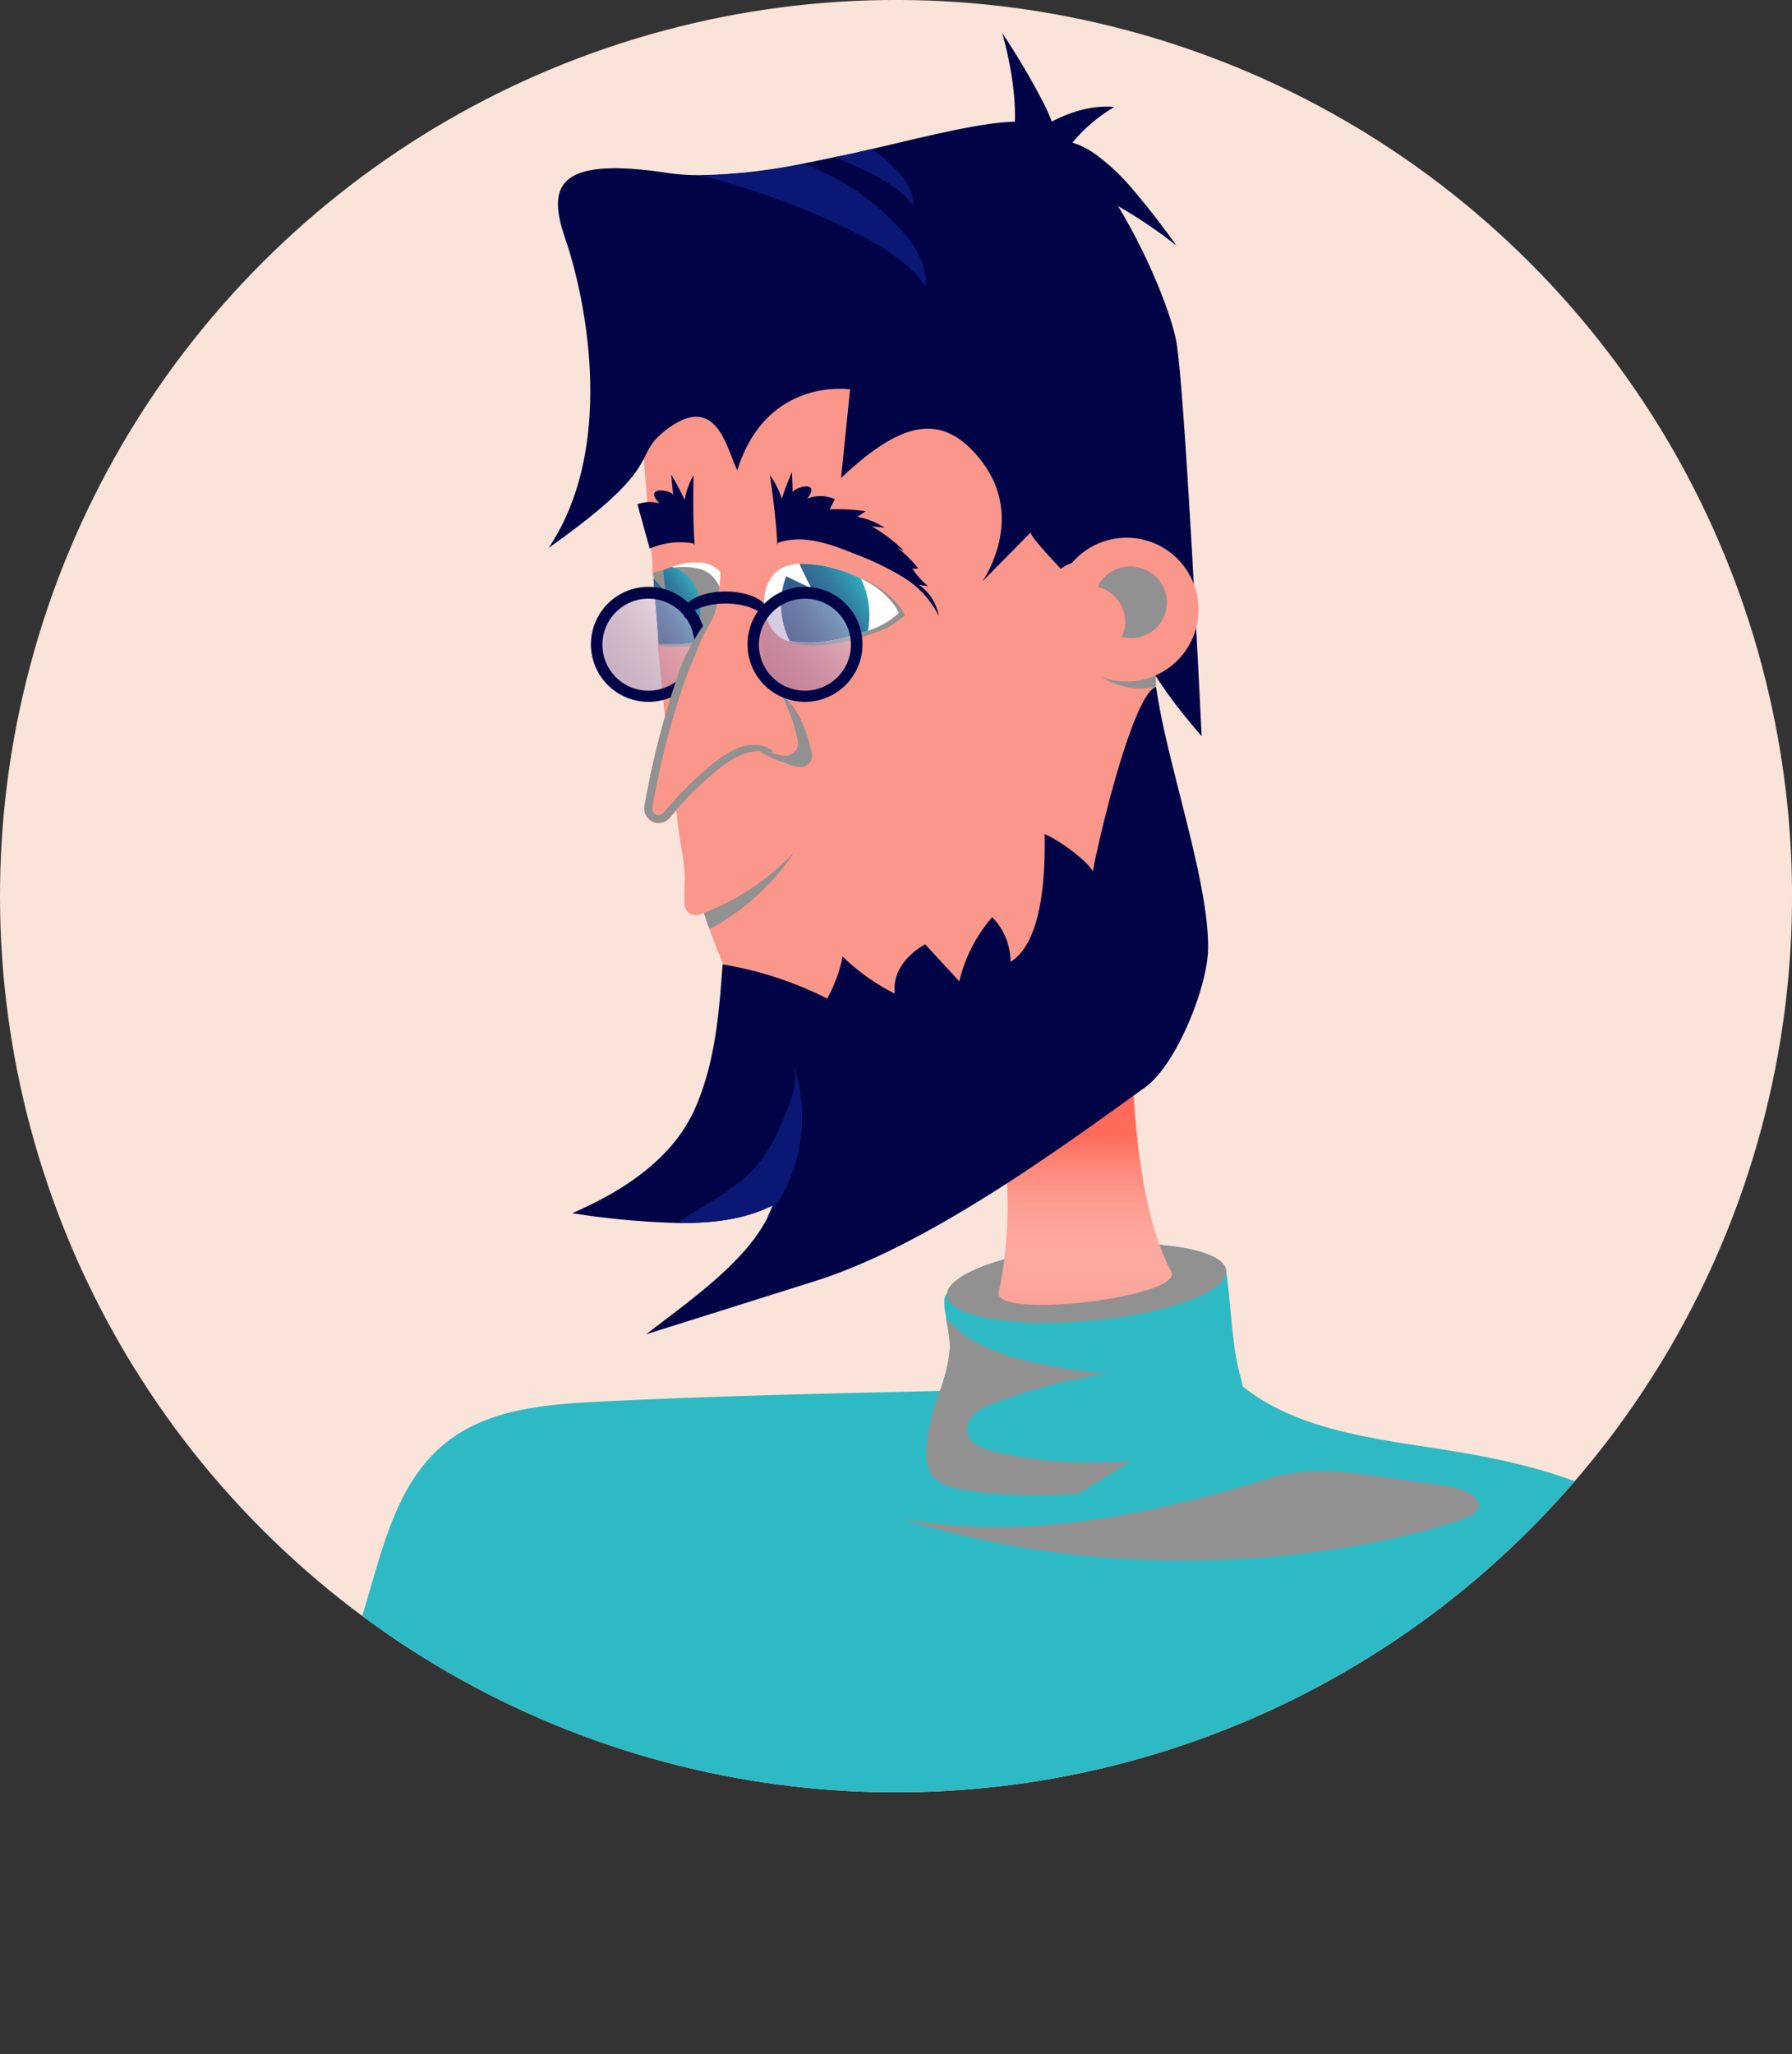 <svg viewBox="0 0 218.16 250.03" xmlns:xlink="http://www.w3.org/1999/xlink" xmlns="http://www.w3.org/2000/svg"><rect x="0" y="0" width="218.16" height="250.03" fill="#333333" stroke="none"/><defs><style>.cls-1{fill:none;}.cls-2{isolation:isolate;}.cls-3{fill:#fae4d9;}.cls-4{clip-path:url(#clip-path);}.cls-5{fill:#2ebac4;}.cls-6{fill:#fb968b;}.cls-10,.cls-7{mix-blend-mode:color-burn;}.cls-10,.cls-8{fill:#919191;}.cls-9{fill:#fff;}.cls-11{fill:url(#linear-gradient);}.cls-12{fill:url(#linear-gradient-2);}.cls-13,.cls-18{opacity:0.44;}.cls-13{fill:url(#linear-gradient-3);}.cls-14{fill:#8c6ba2;opacity:0.13;}.cls-15{fill:#000446;}.cls-16{fill:#0a1775;}.cls-17{fill:url(#linear-gradient-4);}.cls-18{fill:url(#linear-gradient-5);}</style><clipPath id="clip-path"><circle r="109.08" cy="109.08" cx="109.08" class="cls-1"></circle></clipPath><linearGradient gradientUnits="userSpaceOnUse" y2="75.44" x2="80.18" y1="71.88" x1="85.6" id="linear-gradient"><stop stop-color="#2ebac4" offset="0"></stop><stop stop-color="#3099b0" offset="0.19"></stop><stop stop-color="#317d9f" offset="0.39"></stop><stop stop-color="#326a94" offset="0.59"></stop><stop stop-color="#335e8c" offset="0.79"></stop><stop stop-color="#335a8a" offset="1"></stop></linearGradient><linearGradient gradientUnits="userSpaceOnUse" y2="161.72" x2="129.84" y1="138.05" x1="129.84" id="linear-gradient-2"><stop stop-color="#ff6a59" offset="0"></stop><stop stop-opacity="0" stop-color="#fff" offset="1"></stop></linearGradient><linearGradient gradientUnits="userSpaceOnUse" y2="83.59" x2="72.03" y1="74.59" x1="84.19" id="linear-gradient-3"><stop stop-color="#e5ebf9" offset="0"></stop><stop stop-color="#d0cde5" offset="0.12"></stop><stop stop-color="#b8aacd" offset="0.29"></stop><stop stop-color="#a58eba" offset="0.47"></stop><stop stop-color="#977bad" offset="0.64"></stop><stop stop-color="#8f6fa5" offset="0.82"></stop><stop stop-color="#8c6ba2" offset="1"></stop></linearGradient><linearGradient xlink:href="#linear-gradient" y2="75.46" x2="97.27" y1="70.1" x1="105.42" id="linear-gradient-4"></linearGradient><linearGradient xlink:href="#linear-gradient-3" y2="83.68" x2="91.11" y1="74.68" x1="103.27" id="linear-gradient-5"></linearGradient></defs><g class="cls-2"><g data-name="Слой 2" id="Слой_2"><g data-name="Layer 1" id="Layer_1"><circle transform="translate(-45.18 109.08) rotate(-45)" r="109.08" cy="109.08" cx="109.08" class="cls-3"></circle><g class="cls-4"><path d="M149.37,155.39c-.28-2-1.35-.57-3.21-.59-3,0-6,.33-8.93.51l-18.37,1.05a5.29,5.29,0,0,0-3.65,1.16c-.39.41-.28,1.68,0,3a24.65,24.65,0,0,1,.49,3.42c-.45,5-2.37,6.77-2.8,11.74a5.92,5.92,0,0,0,.43,3.59c.86,1.44,2.72,1.88,4.38,2.12a58.2,58.2,0,0,0,13.58.41,45.65,45.65,0,0,0,16-4.29,8.13,8.13,0,0,0,3.81-3c1.21-2.19.41-4.88-.18-7.31C150,163.89,149.83,158.67,149.37,155.39Z" class="cls-5"></path><path d="M104.34,29.44a26,26,0,0,0-26,26l.54,6.61.45,5.59.1,1.13,0,.56,0,.37,0,.31.59,7.23,0,.32.06.83v.15L81,87.83a65.89,65.89,0,0,0,2,13.81A103.78,103.78,0,0,0,86.33,113c3.52,9.69,8.56,18.26,14.4,19.24,14.38,2.44,40-32.45,40-44V65.8A36.35,36.35,0,0,0,104.34,29.44Z" class="cls-6"></path><g class="cls-7"><path d="M131.05,71.14a8.75,8.75,0,0,0,9.64,12.47V66.49A8.73,8.73,0,0,0,131.05,71.14Z" class="cls-8"></path></g><path d="M85.62,68.51a8.08,8.08,0,0,0-3.85.5c-.34.12-.66.25-1,.39s-.87.4-1.27.61l0,.41.56,6.82,0,.32.06.83c.74,0,1.55,0,2.44,0a11.67,11.67,0,0,0,1.94-.24A6.83,6.83,0,0,0,87.78,77C90.26,74.51,89.06,69,85.62,68.51Z" class="cls-9"></path><path d="M85.32,69.29a8.05,8.05,0,0,0-3.88-.08,7.33,7.33,0,0,0-1,.24c-.31.07-.62.16-.91.25l0,.31.59,7.23,0,.32.06.83v.15l.65.1a13,13,0,0,0,2,.06A6.68,6.68,0,0,0,86.17,78C89,75.93,88.64,70.34,85.32,69.29Z" class="cls-10"></path><path d="M131.88,151.61c-9.38.83-16.81,3.55-16.58,6.09s8,3.9,17.4,3.07,16.81-3.55,16.59-6.09S141.27,150.77,131.88,151.61Z" class="cls-5"></path><path d="M81.77,69c-.34.12-.66.25-1,.39l0,.42.25,2.23L79.91,70.8l-.36-.38.56,6.82,0,.32.06.83c.74,0,1.55,0,2.44,0a11.67,11.67,0,0,0,1.94-.24,15.75,15.75,0,0,0,.7-3.31A7.9,7.9,0,0,0,84.44,71,5.06,5.06,0,0,0,81.77,69Z" class="cls-11"></path><path d="M131.88,151.61c-9.38.83-16.81,3.55-16.58,6.09s8,3.9,17.4,3.07,16.81-3.55,16.59-6.09S141.27,150.77,131.88,151.61Z" class="cls-10"></path><path d="M138,116.4l-21,2.51s8.67,19.54,4.59,38.37c-.73,3.41,22.66.58,21-2.51C136.19,143,138,116.4,138,116.4Z" class="cls-6"></path><path d="M138,116.4l-21,2.51s8.67,19.54,4.59,38.37c-.73,3.41,22.66.58,21-2.51C136.19,143,138,116.4,138,116.4Z" class="cls-12"></path><path d="M78.94,72.61a5.86,5.86,0,1,0,5.86,5.86A5.86,5.86,0,0,0,78.94,72.61Z" class="cls-13"></path><path d="M98,72.61a5.86,5.86,0,1,0,5.85,5.86A5.86,5.86,0,0,0,98,72.61Z" class="cls-14"></path><g class="cls-7"><path d="M95.47,101.81l-3.58.42a10.22,10.22,0,0,1-2.21.07l-.5-.1a7.38,7.38,0,0,1-2.25,0L85,101.64a4.37,4.37,0,0,0-2,0A103,103,0,0,0,86.34,113a1.47,1.47,0,0,0,.56-.18,28.87,28.87,0,0,0,9.86-9.18A1.22,1.22,0,0,0,95.47,101.81Z" class="cls-8"></path></g><path d="M78.94,71.43a7,7,0,1,0,7,7A7,7,0,0,0,78.94,71.43Zm0,12.64a5.6,5.6,0,1,1,5.6-5.6A5.6,5.6,0,0,1,78.94,84.07Z" class="cls-15"></path><g class="cls-7"><path d="M97.29,87.19a11.6,11.6,0,0,0-1.08-1.61c-1.48-1.87-4.62-.77-4.91,1.47a6.12,6.12,0,0,0,.09,1.81,5.54,5.54,0,0,0,.73,2.1,3,3,0,0,0,.59.65,11.92,11.92,0,0,0,2.91,1.24,4.26,4.26,0,0,0,1.72.5,1.49,1.49,0,0,0,1.45-.87,2.23,2.23,0,0,0-.06-1.25A16.49,16.49,0,0,0,97.29,87.19Z" class="cls-8"></path></g><path d="M93,81.39a36.13,36.13,0,0,1-2.89-3.55c-.39-.61-1-4-1.35-4.14-.88-.39-2.48,1.7-3,2.32a23.08,23.08,0,0,0-3.57,7.28,101,101,0,0,0-3.72,14.82,1.75,1.75,0,0,0,3,1.53q.26-.27.48-.54A41.86,41.86,0,0,1,87,94c1.8-1.51,4-2.93,6.33-2.5a16.16,16.16,0,0,0,2.06.47,1.61,1.61,0,0,0,1.7-1,2.13,2.13,0,0,0,0-.94A19.84,19.84,0,0,0,93,81.39Z" class="cls-6"></path><path d="M179.07,177c-9.7-1.74-21.14-2.33-28.51-8.87-25.91,1.28-51.27,1.18-77.17,2.45-6.68.33-13.86.83-19.08,5s-7.18,10.75-9,17l-6.1,20.92c-1.45,5-2.9,10.29-1.35,15.23,1.83,5.79,7.34,9.58,12.81,12.23,13.51,6.54,28.75,8.81,43.76,9s30-1.62,44.92-2.82c12.64-1,25.46-1.63,37.58-5.36s29-10.13,30.87-22.67c1.48-10,2.73-21-3-29.36C199.24,181.69,188.76,178.78,179.07,177Z" class="cls-5"></path><path d="M95.82,101.46l-3.7-.22a9.39,9.39,0,0,1-2.25-.31,4.14,4.14,0,0,1-.49-.19,7.2,7.2,0,0,1-2.29-.43l-1.87-.89c-.66-.42-2.81-.49-2.8-.16.12,2.57,1.07,5.62.92,8.19,0,.9-.07,1.8,0,2.7a1.4,1.4,0,0,0,1.89,1.15,30,30,0,0,0,11.62-7.74A1.27,1.27,0,0,0,95.82,101.46Z" class="cls-6"></path><g class="cls-7"><path d="M92.58,90.72a5.37,5.37,0,0,0-3.69.81,15,15,0,0,0-2.52,1.76,42.41,42.41,0,0,0-5.19,5.19c-.14.17-.29.33-.44.5a.75.75,0,0,1-.69.23.8.8,0,0,1-.63-.92,101.07,101.07,0,0,1,3.69-14.68c.56-1.66,1.26-3.26,1.92-4.87a15.23,15.23,0,0,1,.92-2,19.23,19.23,0,0,0,1.19-2.3.25.25,0,0,1,0-.07A13.93,13.93,0,0,0,85.75,76a23.08,23.08,0,0,0-3.57,7.28,101,101,0,0,0-3.72,14.82,1.75,1.75,0,0,0,1.39,2,1.69,1.69,0,0,0,1.6-.52q.26-.27.48-.54A41.86,41.86,0,0,1,87,94c1.8-1.51,4-2.93,6.33-2.5l.07,0c.25,0,.5.14.75.17C94,91.13,93.12,90.83,92.58,90.72Z" class="cls-8"></path></g><path d="M133.05,106.06c-.73-1.32-4.07-3.79-5.88-4.54.07,3.85,0,13-4.15,15.56a7.73,7.73,0,0,0-2.23-5.44,18.18,18.18,0,0,0-4,7.81l-4.16-4.51c-2.58,1.44-4,3.73-3.7,6a25.73,25.73,0,0,1-6.35-4.51,17.08,17.08,0,0,1-1.88,5.11,44.38,44.38,0,0,0-12.73-4.16c-.43,5.9-.88,11.85-3.31,17.44s-7.74,9.71-15,12.85a98.71,98.71,0,0,0,12.82,1.19h.27c4.39,0,7.94-.48,11.34-2.14a12.86,12.86,0,0,1-.62,1.43c-2.76,5.46-9.17,9.92-14.81,14.26l20.61-6.49c13.73-4.33,29.94-16.23,40.14-23.57,3.81-2.75,7.55-12.14,7.66-16.74.2-8.16-5.09-22.89-6.32-32C137.93,84.42,133.69,102.33,133.05,106.06Z" class="cls-15"></path><path d="M95.29,136.35a20.34,20.34,0,0,1-3.2,5.6c-2.4,2.74-6.31,4.67-9.67,6.93h.27c4.39,0,7.94-.48,11.34-2.14a12.86,12.86,0,0,1-.62,1.43l0,0a19.53,19.53,0,0,0,4.22-11.29,18.71,18.71,0,0,0-1-7.13C97.18,132,96.23,134.21,95.29,136.35Z" class="cls-16"></path><path d="M126.76,12A89.42,89.42,0,0,0,122,4s3.52,11.58,0,16.5a26.92,26.92,0,0,1,6,1.17,6.86,6.86,0,0,0,.67-4.9A21.34,21.34,0,0,0,126.76,12Z" class="cls-15"></path><path d="M129.12,19.7a.58.58,0,0,0,.43.08,5,5,0,0,0-.42-.36A.53.53,0,0,0,129.12,19.7Z" class="cls-15"></path><path d="M123.85,17.48a13.16,13.16,0,0,1,5.28,1.94,1.31,1.31,0,0,1,.19-.4,19.44,19.44,0,0,1,6.34-6C131.26,12.64,127.19,15,123.85,17.48Z" class="cls-15"></path><path d="M125.48,14.92c-3.84-.59-11.22,1.33-19.35,3.22-1.52.36-3,.7-4.59,1-1.23.26-2.48.52-3.72.76a67.9,67.9,0,0,1-12.57,1.42h0a26.65,26.65,0,0,1-4.19-.3C67.48,19,66.67,22.85,68.85,29.16s6.43,24.89-2.06,37.53C81.86,56.05,76.39,55.63,81.54,52c5.8-4.07,6.93,2.7,8.22,5.24,3.57-11.41,13.73-9.85,13.73-9.85l-1.1,10.79c7.27-6.85,12.2-8.09,16.83-2.4,5.74,7,.7,14.5.37,15l5.92-6c-.32.33,3.24,4,3.63,4.46a5.27,5.27,0,0,1,2.72-1c2.49-.21,4.74,1.22,6.5,2.75,4.17,3.67-6.68,1.73,7.93,18.62,0,0-2-41.9-3.08-48S133.39,16.13,125.48,14.92Z" class="cls-15"></path><path d="M133.37,18.78a10.07,10.07,0,0,0-5.32-1.89,17.72,17.72,0,0,1-1.72,5c6.77-.27,16.88,8,16.88,8a93.49,93.49,0,0,0-5.85-7.47A25.38,25.38,0,0,0,133.37,18.78Z" class="cls-15"></path><path d="M141,66.34A8.75,8.75,0,1,0,145,78.08,8.76,8.76,0,0,0,141,66.34Z" class="cls-6"></path><g class="cls-7"><path d="M139.5,69.4a4.35,4.35,0,0,0-5.83,1.95.49.49,0,0,0,0,.11,4,4,0,0,1,.9.32,4.35,4.35,0,0,1,2,5.73,4.34,4.34,0,0,0,3-8.11Z" class="cls-8"></path></g><path d="M106.85,25.2a29.8,29.8,0,0,0-9-5.26,67.9,67.9,0,0,1-12.57,1.42,94.89,94.89,0,0,1,17.48,6.27c3.84,1.84,7.65,4,9.94,7.26C113,31.16,109.92,27.88,106.85,25.2Z" class="cls-16"></path><path d="M107.73,19.36a14.74,14.74,0,0,0-1.6-1.22c-1.52.36-3,.7-4.59,1,1.28.49,2.54,1,3.77,1.62,2.25,1.07,4.5,2.37,5.84,4.26C111.34,22.87,109.53,20.94,107.73,19.36Z" class="cls-16"></path><path d="M105.48,70.67h0l-.73-.32a16.27,16.27,0,0,0-6.7-1.44,5.83,5.83,0,0,0-1.69.33c-3.29,1.17-3.45,6.76-.57,8.7a2.93,2.93,0,0,0,1,.4,13.09,13.09,0,0,0,4.3.09,27.45,27.45,0,0,0,5.24-1.36,9.53,9.53,0,0,0,3.82-2.18S109.17,72.42,105.48,70.67Z" class="cls-10"></path><path d="M121,176.68c-1.35-.32-2.92-.91-3.22-2.27a2.61,2.61,0,0,1,.91-2.39,7,7,0,0,1,2.35-1.25,68.51,68.51,0,0,1,13.8-3.59,60.67,60.67,0,0,1-11.39-1.93,24.35,24.35,0,0,1-5.65-2.49c-.59-.37-1.63-1.44-2.64-2.24a24.65,24.65,0,0,1,.49,3.42c-.45,5-2.37,6.77-2.8,11.74a5.92,5.92,0,0,0,.43,3.59c.86,1.44,2.72,1.88,4.38,2.12a58.2,58.2,0,0,0,13.58.41c2.2-1.23,4.33-2.6,6.46-4A53,53,0,0,1,121,176.68Z" class="cls-10"></path><path d="M178.17,181.41a18,18,0,0,0-4.2-.85c-6.63-.81-13.08-2.51-19.25-.67a155.93,155.93,0,0,1-19,4.69c-8.35,1.42-17.48,1.84-25.74.28,20.1,6.59,46.48,6.78,66.88.47,1.35-.41,2.79-1,3.13-1.78S179.4,181.88,178.17,181.41Z" class="cls-10"></path><path d="M111.87,71.19l1.12.16a9.22,9.22,0,0,1-1.94-2.19,1,1,0,0,0,.73,0,15.62,15.62,0,0,0-2.52-2.49l.79.4a18,18,0,0,0-3.92-3l1.58.17a9.06,9.06,0,0,0-3.32-1.33c.33-.23.66-.46,1-.68A22.83,22.83,0,0,0,101,62l.64-1.24a4.29,4.29,0,0,0-3.37-.06c1.81-2.41-1.8-1.33-1.78-.72,0-.84-.05-1.67-.07-2.51a26.53,26.53,0,0,0-1.24,3.25,9.75,9.75,0,0,0-1.45-2.88c.39,2.81.77,5.62.9,8.46l.09-.23c3.09-1.08,6.45.17,9.48,1.41a33.52,33.52,0,0,1,5.78,2.8A11.34,11.34,0,0,1,114.29,75,5.74,5.74,0,0,0,111.87,71.19Z" class="cls-15"></path><path d="M84.43,57.84a9.84,9.84,0,0,0-1.09,3,26.56,26.56,0,0,0-1.63-3.07c.08.83.16,1.65.24,2.49-.11-.61-3.75-1.21-1.68,1a4.42,4.42,0,0,0-2.67.12l1.5,5.4a9.22,9.22,0,0,1,5.34-.63l.13.22C84.36,63.52,84.39,60.68,84.43,57.84Z" class="cls-15"></path><path d="M104.75,70.39h0c-.22-.11-.47-.22-.73-.32a16.26,16.26,0,0,0-6.7-1.45,5.83,5.83,0,0,0-1.69.33c-3.29,1.17-3.45,6.76-.57,8.7a3.13,3.13,0,0,0,1,.41,13.06,13.06,0,0,0,4.3.08,28.32,28.32,0,0,0,5.24-1.35,9.6,9.6,0,0,0,3.82-2.19S108.44,72.13,104.75,70.39Z" class="cls-9"></path><path d="M92.48,74.8c-.43-3.66-.87-7.38-2.36-10.75-.3-.69-.83-1.46-1.57-1.39a1.31,1.31,0,0,0-1,1,4.25,4.25,0,0,0,0,1.55,28.73,28.73,0,0,1-.25,8.23c-.38,2.15-1.88,4.25-.43,6.31a5.71,5.71,0,0,0,3.38,2.11c1,.24,2.42.11,2.8-.89a2.59,2.59,0,0,0,0-1.21C92.86,78.13,92.67,76.46,92.48,74.8Z" class="cls-6"></path><path d="M104.75,70.39h0c-.22-.11-.47-.22-.73-.32a16.26,16.26,0,0,0-6.7-1.45l.46,1,1,2-2.07-1-1-.47a9.54,9.54,0,0,0-.52,4.8,10.2,10.2,0,0,0,.94,3.07,13.06,13.06,0,0,0,4.3.08,28.32,28.32,0,0,0,5.24-1.35,10.23,10.23,0,0,0-.89-6.39Z" class="cls-17"></path><path d="M98,72.7a5.86,5.86,0,1,0,5.85,5.86A5.86,5.86,0,0,0,98,72.7Z" class="cls-18"></path><path d="M98,71.43a7,7,0,1,0,7,7A7,7,0,0,0,98,71.43Zm0,12.64a5.6,5.6,0,1,1,5.59-5.6A5.6,5.6,0,0,1,98,84.07Z" class="cls-15"></path><path d="M88.32,72c-2.83,0-5.13,1.13-5.13,2.53a1.41,1.41,0,0,0,.24.73c.64-1,2.57-1.8,4.89-1.8s4.26.76,4.9,1.8a1.41,1.41,0,0,0,.24-.73C93.46,73.08,91.16,72,88.32,72Z" class="cls-15"></path></g></g></g></g></svg>